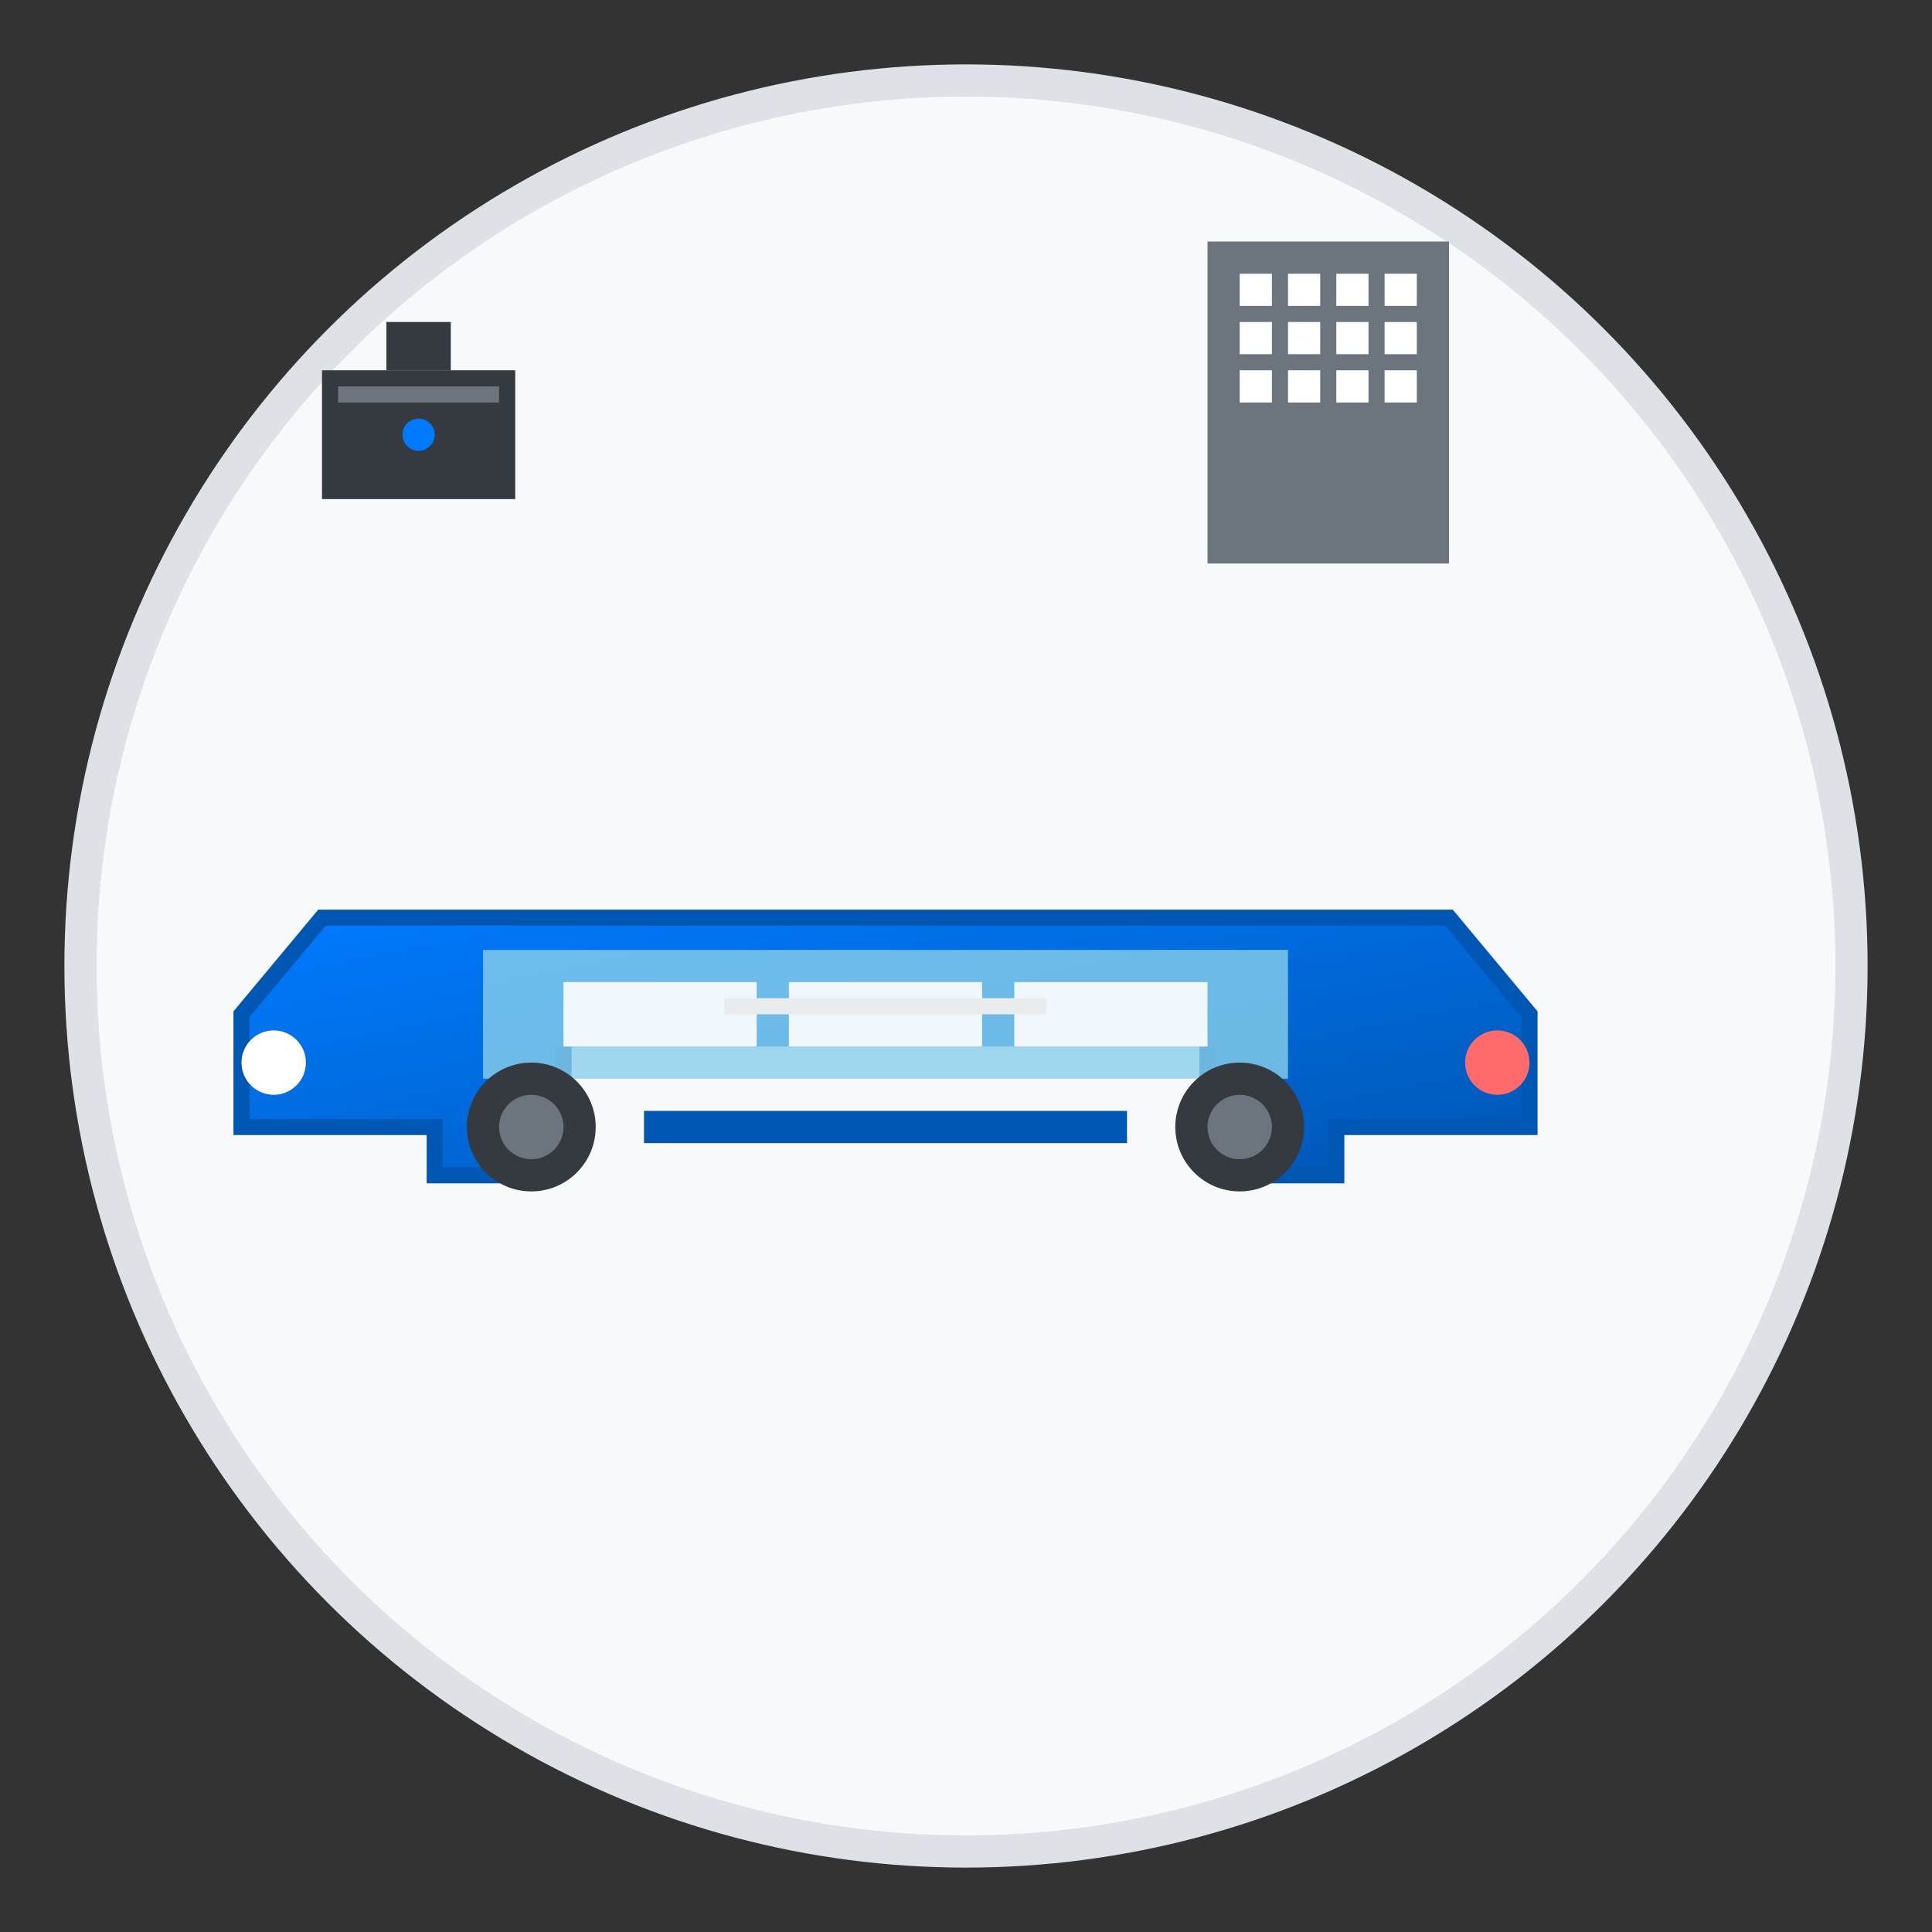 <svg width="120" height="120" viewBox="0 0 120 120" fill="none" xmlns="http://www.w3.org/2000/svg">
  <rect x="0" y="0" width="120" height="120" fill="#333333" stroke="none"/>
  <defs>
    <linearGradient id="corporateGradient" x1="0%" y1="0%" x2="100%" y2="100%">
      <stop offset="0%" style="stop-color:#007bff;stop-opacity:1" />
      <stop offset="100%" style="stop-color:#0056b3;stop-opacity:1" />
    </linearGradient>
  </defs>
  
  <!-- Background Circle -->
  <circle cx="60" cy="60" r="55" fill="#f8f9fa" stroke="#dee2e6" stroke-width="2"/>
  
  <!-- Corporate Car -->
  <g transform="translate(15, 45)">
    <!-- Car Body -->
    <path d="M20 20 L20 25 L18 25 L18 28 L12 28 L12 25 L0 25 L0 18 L5 12 L75 12 L80 18 L80 25 L68 25 L68 28 L62 28 L62 25 L60 25 L60 20" 
          fill="url(#corporateGradient)" stroke="#0056b3" stroke-width="1"/>
    
    <!-- Windows -->
    <rect x="15" y="14" width="50" height="8" fill="#87ceeb" opacity="0.8"/>
    <rect x="20" y="16" width="12" height="4" fill="#fff" opacity="0.9"/>
    <rect x="34" y="16" width="12" height="4" fill="#fff" opacity="0.9"/>
    <rect x="48" y="16" width="12" height="4" fill="#fff" opacity="0.9"/>
    
    <!-- Wheels -->
    <circle cx="18" cy="25" r="4" fill="#343a40"/>
    <circle cx="18" cy="25" r="2" fill="#6c757d"/>
    <circle cx="62" cy="25" r="4" fill="#343a40"/>
    <circle cx="62" cy="25" r="2" fill="#6c757d"/>
    
    <!-- Lights -->
    <circle cx="2" cy="21" r="2" fill="#fff"/>
    <circle cx="78" cy="21" r="2" fill="#ff6b6b"/>
    
    <!-- Corporate Details -->
    <rect x="25" y="24" width="30" height="2" fill="#0056b3"/>
    <rect x="30" y="17" width="20" height="1" fill="#e9ecef"/>
  </g>
  
  <!-- Building Icon -->
  <g transform="translate(75, 15)">
    <rect x="0" y="0" width="15" height="20" fill="#6c757d"/>
    <rect x="2" y="2" width="2" height="2" fill="#fff"/>
    <rect x="5" y="2" width="2" height="2" fill="#fff"/>
    <rect x="8" y="2" width="2" height="2" fill="#fff"/>
    <rect x="11" y="2" width="2" height="2" fill="#fff"/>
    <rect x="2" y="5" width="2" height="2" fill="#fff"/>
    <rect x="5" y="5" width="2" height="2" fill="#fff"/>
    <rect x="8" y="5" width="2" height="2" fill="#fff"/>
    <rect x="11" y="5" width="2" height="2" fill="#fff"/>
    <rect x="2" y="8" width="2" height="2" fill="#fff"/>
    <rect x="5" y="8" width="2" height="2" fill="#fff"/>
    <rect x="8" y="8" width="2" height="2" fill="#fff"/>
    <rect x="11" y="8" width="2" height="2" fill="#fff"/>
  </g>
  
  <!-- Briefcase Icon -->
  <g transform="translate(20, 20)">
    <rect x="0" y="3" width="12" height="8" fill="#343a40"/>
    <rect x="4" y="0" width="4" height="3" fill="#343a40"/>
    <rect x="1" y="4" width="10" height="1" fill="#6c757d"/>
    <circle cx="6" cy="7" r="1" fill="#007bff"/>
  </g>
</svg>
